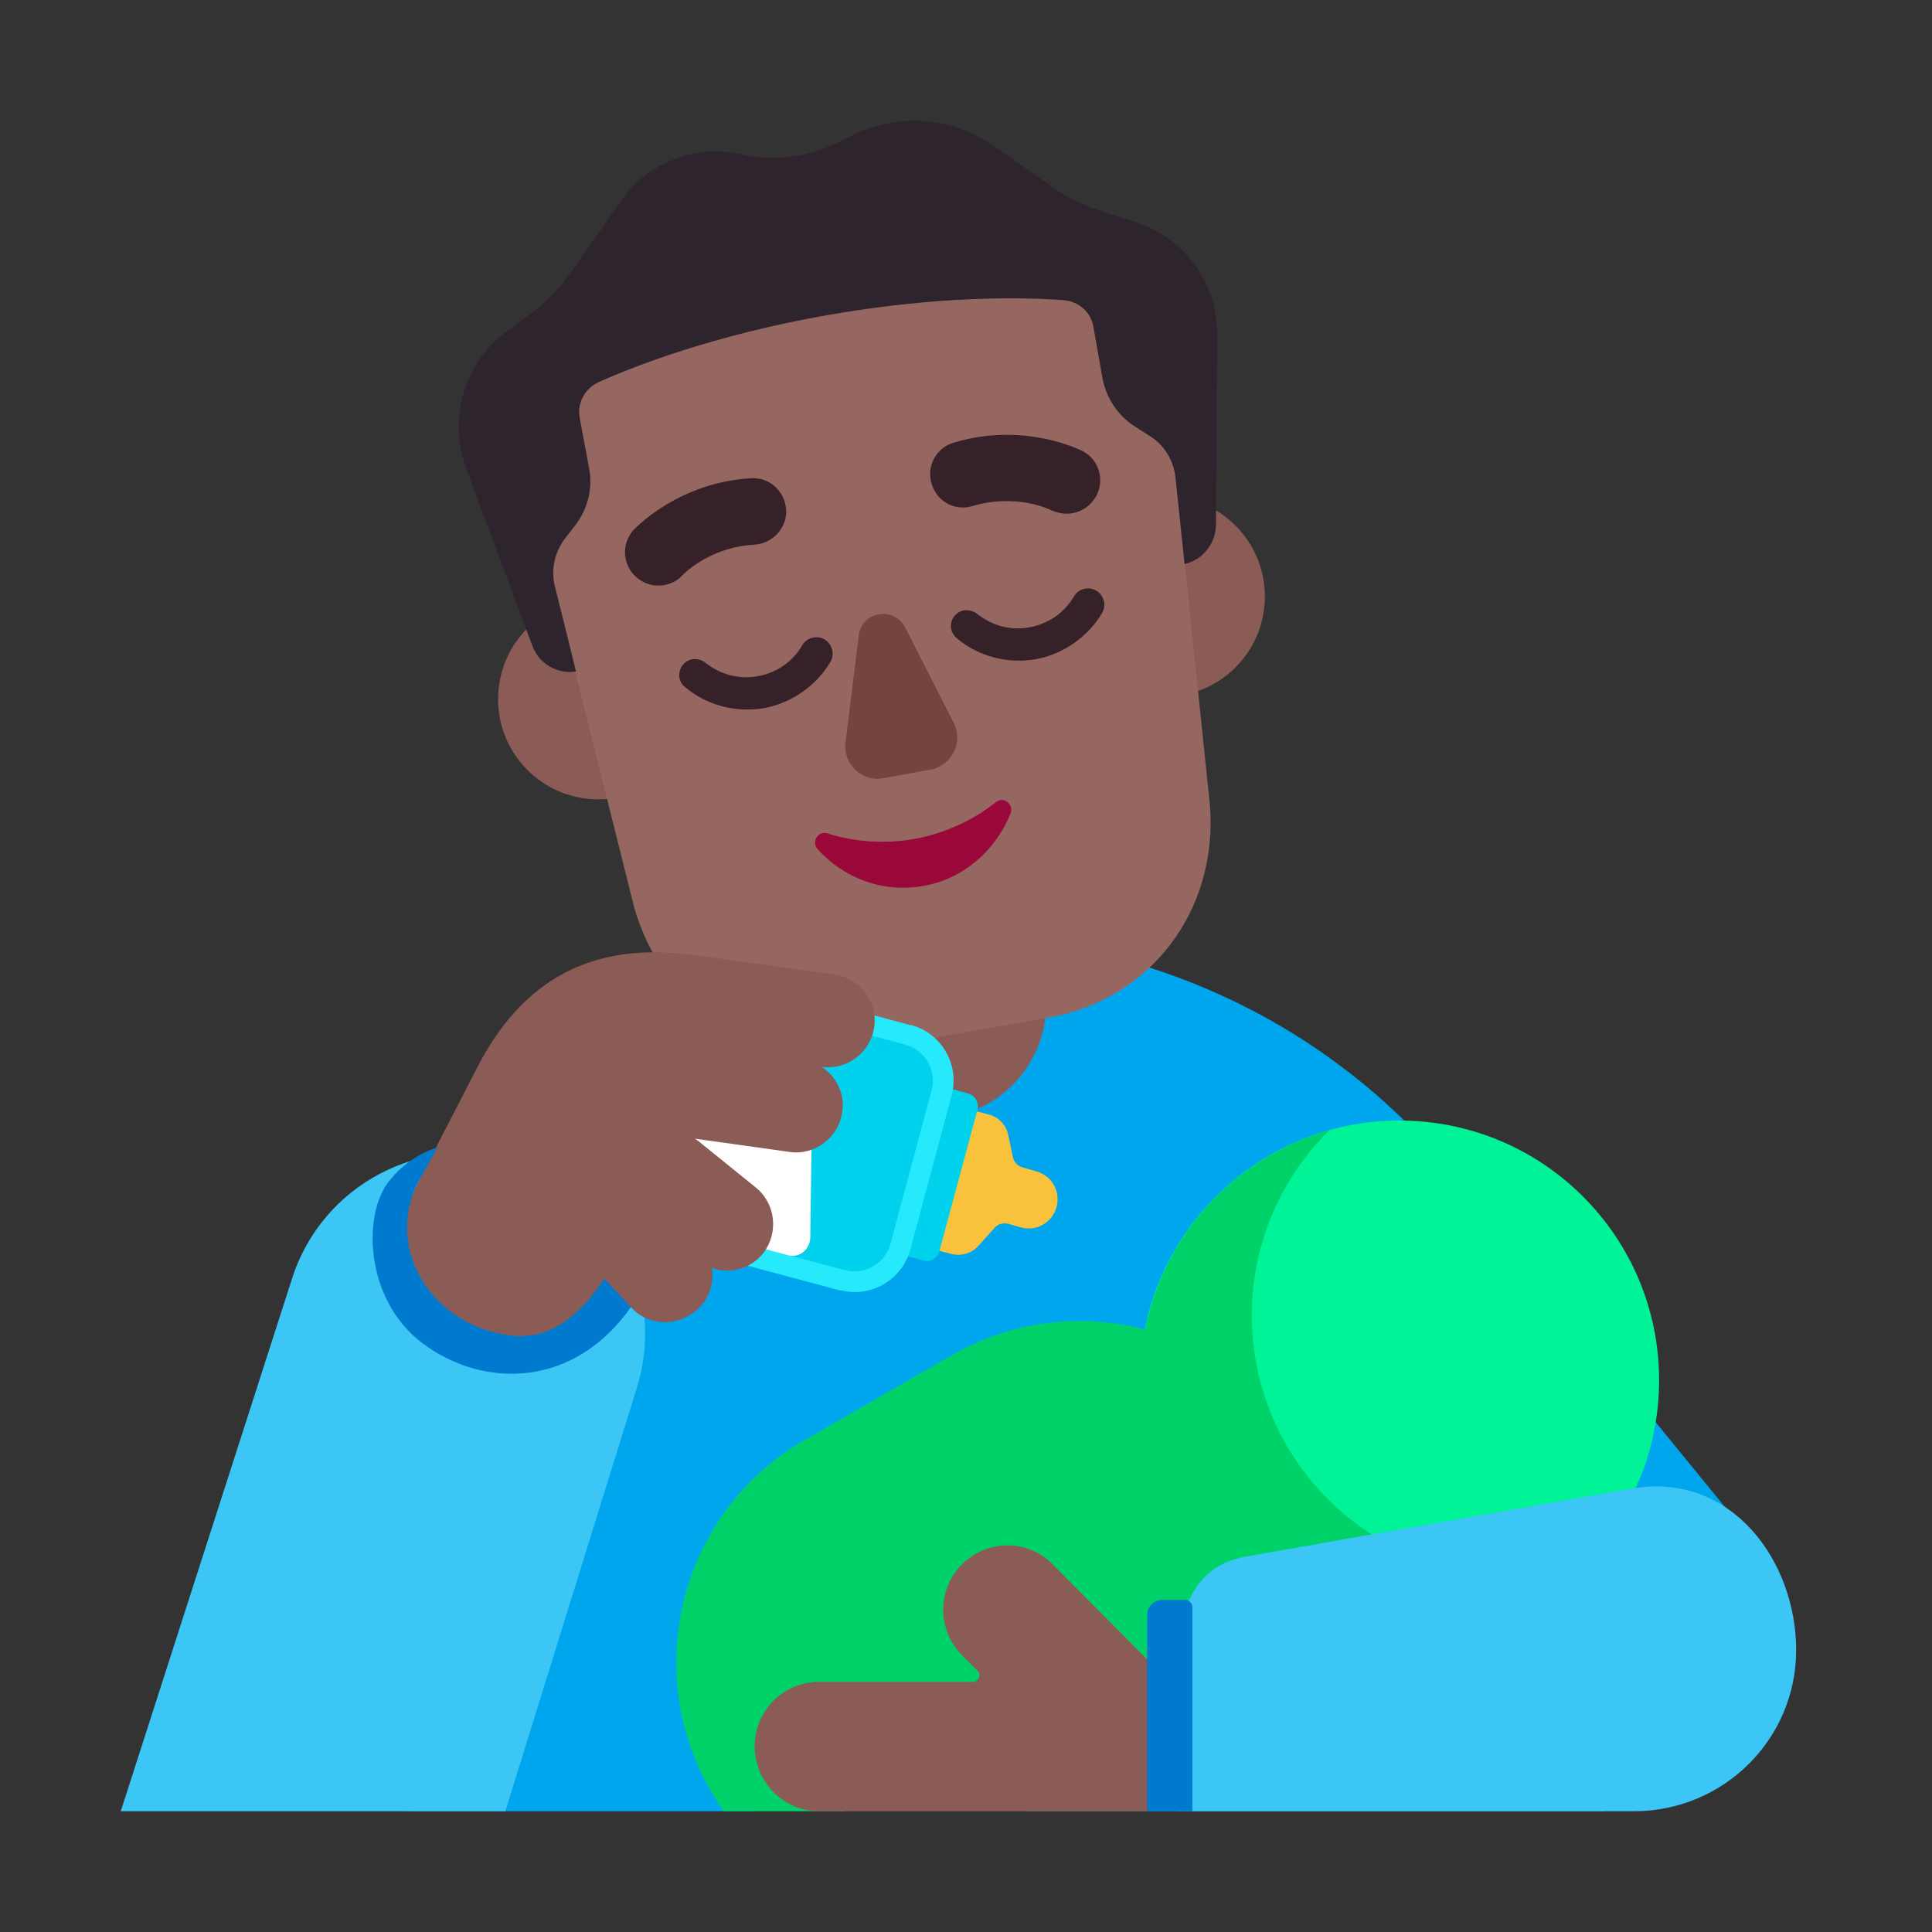 <svg width="32" height="32" viewBox="0 0 32 32" fill="none" xmlns="http://www.w3.org/2000/svg">
<rect x="0" y="0" width="32" height="32" fill="#333333" stroke="none"/>
<path d="M5 28.1C4.99 29.15 5.84 30 6.89 30H12.5L15 29L17 30H26.56L26.396 26.113L28.88 25.34L23.94 19.29C21.98 16.975 19.017 15.51 15.7 15.51C9.8 15.51 5.01 20.2 5.01 25.97L5 28.1Z" fill="#00A6ED"/>
<path d="M15.42 18.53C16.48 18.53 17.33 17.67 17.33 16.62V14.36C17.33 13.3 16.47 12.45 15.42 12.45C14.36 12.45 13.51 13.31 13.51 14.36V16.62C13.5 17.68 14.36 18.53 15.42 18.53Z" fill="#8B5C56"/>
<path d="M20.95 9.88C20.95 10.796 20.207 11.54 19.29 11.54C18.373 11.54 17.63 10.796 17.63 9.88C17.63 8.963 18.373 8.22 19.29 8.22C20.207 8.22 20.95 8.963 20.95 9.88Z" fill="#8B5C56"/>
<path d="M11.57 11.58C11.57 12.497 10.827 13.24 9.91 13.24C8.993 13.24 8.25 12.497 8.25 11.58C8.25 10.663 8.993 9.92 9.91 9.92C10.827 9.92 11.57 10.663 11.57 11.58Z" fill="#8B5C56"/>
<path d="M12.97 3.682C10.23 4.162 8.47 6.872 9.14 9.582L10.5 15.012C10.97 16.712 12.55 17.702 14.2 17.412L17.38 16.852C19.04 16.562 20.18 15.092 20.04 13.332L19.46 7.762C19.17 4.992 16.59 3.042 13.85 3.532L12.97 3.682Z" fill="#966661"/>
<path d="M17.41 8.451C17.53 8.501 17.65 8.521 17.76 8.501C17.93 8.471 18.07 8.371 18.16 8.211C18.3 7.941 18.2 7.611 17.93 7.471C17.882 7.447 16.954 6.983 15.8 7.331C15.51 7.411 15.34 7.721 15.43 8.011C15.52 8.311 15.82 8.471 16.11 8.381C16.82 8.171 17.38 8.431 17.41 8.451Z" fill="#372128"/>
<path d="M10.53 9.551C10.66 9.671 10.83 9.721 11 9.691C11.11 9.671 11.22 9.621 11.3 9.531C11.3 9.531 11.301 9.53 11.302 9.529C11.337 9.494 11.764 9.06 12.5 9.021C12.8 9.001 13.04 8.741 13.02 8.441C13 8.131 12.74 7.901 12.44 7.921C11.261 7.989 10.557 8.713 10.494 8.777C10.492 8.779 10.491 8.78 10.49 8.781C10.29 9.011 10.31 9.351 10.53 9.551Z" fill="#372128"/>
<path d="M18.76 3.662L18.31 3.522C17.99 3.422 17.68 3.282 17.41 3.082L16.45 2.412C15.73 1.912 14.79 1.862 14.02 2.292C13.52 2.572 12.95 2.672 12.39 2.582C11.6 2.362 10.76 2.652 10.29 3.322L9.47 4.492C9.28 4.762 9.04 5.012 8.77 5.212L8.39 5.492C7.69 6.012 7.42 6.932 7.72 7.752L8.82 10.702C8.93 10.992 9.23 11.172 9.54 11.122C9.54 11.122 9.33 10.262 9.19 9.712C9.12 9.432 9.19 9.132 9.37 8.902L9.52 8.712C9.73 8.442 9.82 8.102 9.76 7.772L9.6 6.912C9.56 6.672 9.69 6.432 9.91 6.332C10.51 6.062 11.82 5.552 13.69 5.222C15.56 4.892 16.96 4.922 17.62 4.972C17.87 4.992 18.07 5.172 18.11 5.412L18.26 6.262C18.32 6.592 18.52 6.892 18.81 7.072L19.03 7.212C19.28 7.362 19.44 7.622 19.47 7.912C19.53 8.472 19.62 9.342 19.62 9.342C19.92 9.272 20.13 9.012 20.14 8.702L20.16 5.562C20.17 4.682 19.6 3.912 18.76 3.662Z" fill="#2D242D"/>
<path d="M14.225 10.519L14.005 12.289C13.955 12.649 14.275 12.959 14.635 12.889L15.405 12.749C15.765 12.689 15.965 12.289 15.795 11.969L14.985 10.379C14.795 10.039 14.275 10.129 14.225 10.519Z" fill="#75443E"/>
<path d="M15.159 13.894C14.649 13.984 14.148 13.944 13.705 13.804C13.551 13.754 13.435 13.944 13.541 14.064C13.974 14.544 14.62 14.794 15.294 14.674C15.968 14.554 16.488 14.084 16.738 13.474C16.796 13.324 16.623 13.184 16.498 13.284C16.122 13.584 15.669 13.794 15.159 13.894Z" fill="#990838"/>
<path d="M16.187 10.169C16.127 10.12 16.047 10.1 15.967 10.11C15.747 10.149 15.667 10.43 15.857 10.579C16.207 10.87 16.677 10.999 17.157 10.919C17.627 10.829 18.027 10.54 18.257 10.149C18.367 9.95 18.197 9.71 17.977 9.75C17.897 9.76 17.827 9.81 17.787 9.88C17.637 10.139 17.377 10.329 17.057 10.389C16.737 10.45 16.427 10.36 16.187 10.169Z" fill="#372128"/>
<path d="M11.687 10.979C11.627 10.929 11.547 10.909 11.467 10.919C11.247 10.959 11.167 11.249 11.357 11.389C11.707 11.679 12.177 11.809 12.657 11.729C13.127 11.639 13.527 11.349 13.757 10.959C13.867 10.759 13.697 10.519 13.477 10.559C13.397 10.569 13.327 10.619 13.287 10.689C13.137 10.949 12.877 11.139 12.557 11.199C12.237 11.259 11.927 11.169 11.687 10.979Z" fill="#372128"/>
<path d="M16.95 19.34L17.16 19.4C17.42 19.47 17.57 19.73 17.5 19.99C17.43 20.25 17.17 20.4 16.91 20.33L16.7 20.27C16.62 20.25 16.53 20.27 16.47 20.34L16.21 20.63C16.1 20.76 15.92 20.81 15.76 20.77L15.426 20.683L16.046 18.373L16.38 18.46C16.54 18.5 16.67 18.64 16.7 18.8L16.78 19.18C16.8 19.25 16.86 19.32 16.95 19.34Z" fill="#F9C23C"/>
<path d="M15.08 16.98C15.09 16.99 15.08 16.99 15.08 16.98H15.1C15.568 17.111 15.86 17.574 15.782 18.051L16.008 18.332L15.371 20.668L15.043 20.799C14.866 21.242 14.393 21.491 13.92 21.37H13.9L11.02 20.6C10.45 20.45 10.11 19.86 10.26 19.28L10.88 16.97C11.03 16.4 11.62 16.06 12.2 16.21H12.21L15.08 16.98Z" fill="#26EAFC"/>
<path d="M11.11 20.27C10.72 20.16 10.49 19.76 10.59 19.37L11.21 17.06C11.32 16.67 11.72 16.44 12.11 16.54C12.12 16.54 12.133 16.543 12.145 16.545C12.158 16.547 12.17 16.55 12.18 16.55L14.95 17.29C14.96 17.295 14.97 17.297 14.98 17.3C14.99 17.302 15 17.305 15.01 17.31C15.33 17.4 15.52 17.74 15.43 18.06L14.75 20.6C14.67 20.92 14.33 21.12 14.01 21.04H14L11.11 20.27Z" fill="#00D1ED"/>
<path d="M15.29 20.88L15.039 20.81C15.055 20.771 15.069 20.732 15.08 20.691L15.76 18.151C15.77 18.114 15.778 18.078 15.783 18.041L16.03 18.11C16.15 18.14 16.22 18.26 16.19 18.38L15.56 20.72C15.53 20.84 15.41 20.91 15.29 20.88Z" fill="#00D1ED"/>
<path d="M13.05 20.79L11.11 20.27C10.72 20.16 10.49 19.76 10.59 19.37L11.21 17.06C11.31 16.67 11.72 16.44 12.11 16.54C12.13 16.55 12.16 16.55 12.18 16.55L13.36 16.87C13.42 16.89 13.47 16.94 13.47 17.01L13.42 20.52C13.4 20.71 13.23 20.84 13.05 20.79Z" fill="white"/>
<path d="M23.18 27.16C25.555 27.16 27.48 25.234 27.48 22.86C27.48 20.485 25.555 18.56 23.18 18.56C20.805 18.56 18.88 20.485 18.88 22.86C18.88 25.234 20.805 27.16 23.18 27.16Z" fill="#00F397"/>
<path d="M22.02 18.72C20.65 20.06 20.31 22.2 21.31 23.94C22.32 25.68 24.35 26.45 26.19 25.94C25.94 26.18 25.65 26.41 25.33 26.59C24.114 27.291 22.693 27.33 21.49 26.817C21.569 28.034 21.164 29.154 20.01 29.81L14 29V30H11.98L11.77 29.66C10.6 27.63 11.29 25.02 13.33 23.85L15.76 22.45C16.769 21.868 17.921 21.746 18.968 22.021C19.201 20.868 19.9 19.813 20.98 19.17C21.31 18.97 21.66 18.82 22.02 18.72Z" fill="#00D26A"/>
<path d="M4.83 21.2L2 30H8.37L10.55 22.98C11.04 21.4 10.16 19.72 8.58 19.23C7 18.74 5.32 19.62 4.83 21.2Z" fill="#3BC6F6"/>
<path d="M27.06 24.65L20.646 25.78C19.693 25.95 19.5 26.77 19.5 27.74V30H27.06C28.546 30 29.75 28.81 29.75 27.33C29.75 25.85 28.676 24.39 27.06 24.65Z" fill="#3BC6F6"/>
<path d="M7.91 17.67L6.93 19.57C6.66 20.09 6.534 20.858 6.844 21.358C7.144 21.858 7.705 22.263 8.285 22.343C8.665 22.403 9.417 22.366 10.067 21.396L10.45 21.65C10.6 21.82 10.81 21.9 11.02 21.9C11.2 21.9 11.39 21.83 11.55 21.69C11.75 21.51 11.83 21.25 11.79 21C12.08 21.11 12.43 21.02 12.64 20.76C12.9 20.42 12.85 19.94 12.52 19.67L11.53 18.87C11.52 18.87 11.52 18.87 11.51 18.86L13.08 19.08C13.5 19.14 13.89 18.84 13.95 18.42C14 18.12 13.85 17.83 13.61 17.67C14.03 17.73 14.42 17.43 14.48 17.01C14.54 16.59 14.24 16.2 13.82 16.14L12.16 15.91C12.1 15.9 11.49 15.82 11.49 15.82C9.77 15.58 8.64 16.26 7.91 17.67Z" fill="#8B5C56"/>
<path d="M16.113 27.857H13.562C12.976 27.857 12.5 28.336 12.5 28.925C12.5 29.514 12.976 30 13.562 30H18.873C19.012 30.01 19.153 29.985 19.287 29.938C19.432 29.887 19.465 29.403 19.465 29.403V28.421L19.37 27.857L17.434 25.91C17.027 25.491 16.352 25.491 15.935 25.91C15.518 26.32 15.518 26.998 15.935 27.418L16.193 27.677C16.253 27.737 16.213 27.857 16.113 27.857Z" fill="#8B5C56"/>
<path d="M10.01 21.18L10.45 21.65C9.5 23 8 23 7 22.25C6 21.5 6 20 6.5 19.5C6.5 19.5 6.75 19.167 7.25 19L6.91 19.608C6.774 19.887 6.721 20.19 6.749 20.487C6.772 20.735 6.853 20.978 6.99 21.2C7.29 21.7 7.82 22.03 8.4 22.11C8.78 22.17 9.36 22.15 10.01 21.18Z" fill="#007ACF"/>
<path d="M19.25 26.5C19.112 26.5 19 26.612 19 26.75V30H19.75V26.625C19.75 26.556 19.694 26.5 19.625 26.5H19.25Z" fill="#007ACF"/>
</svg>

